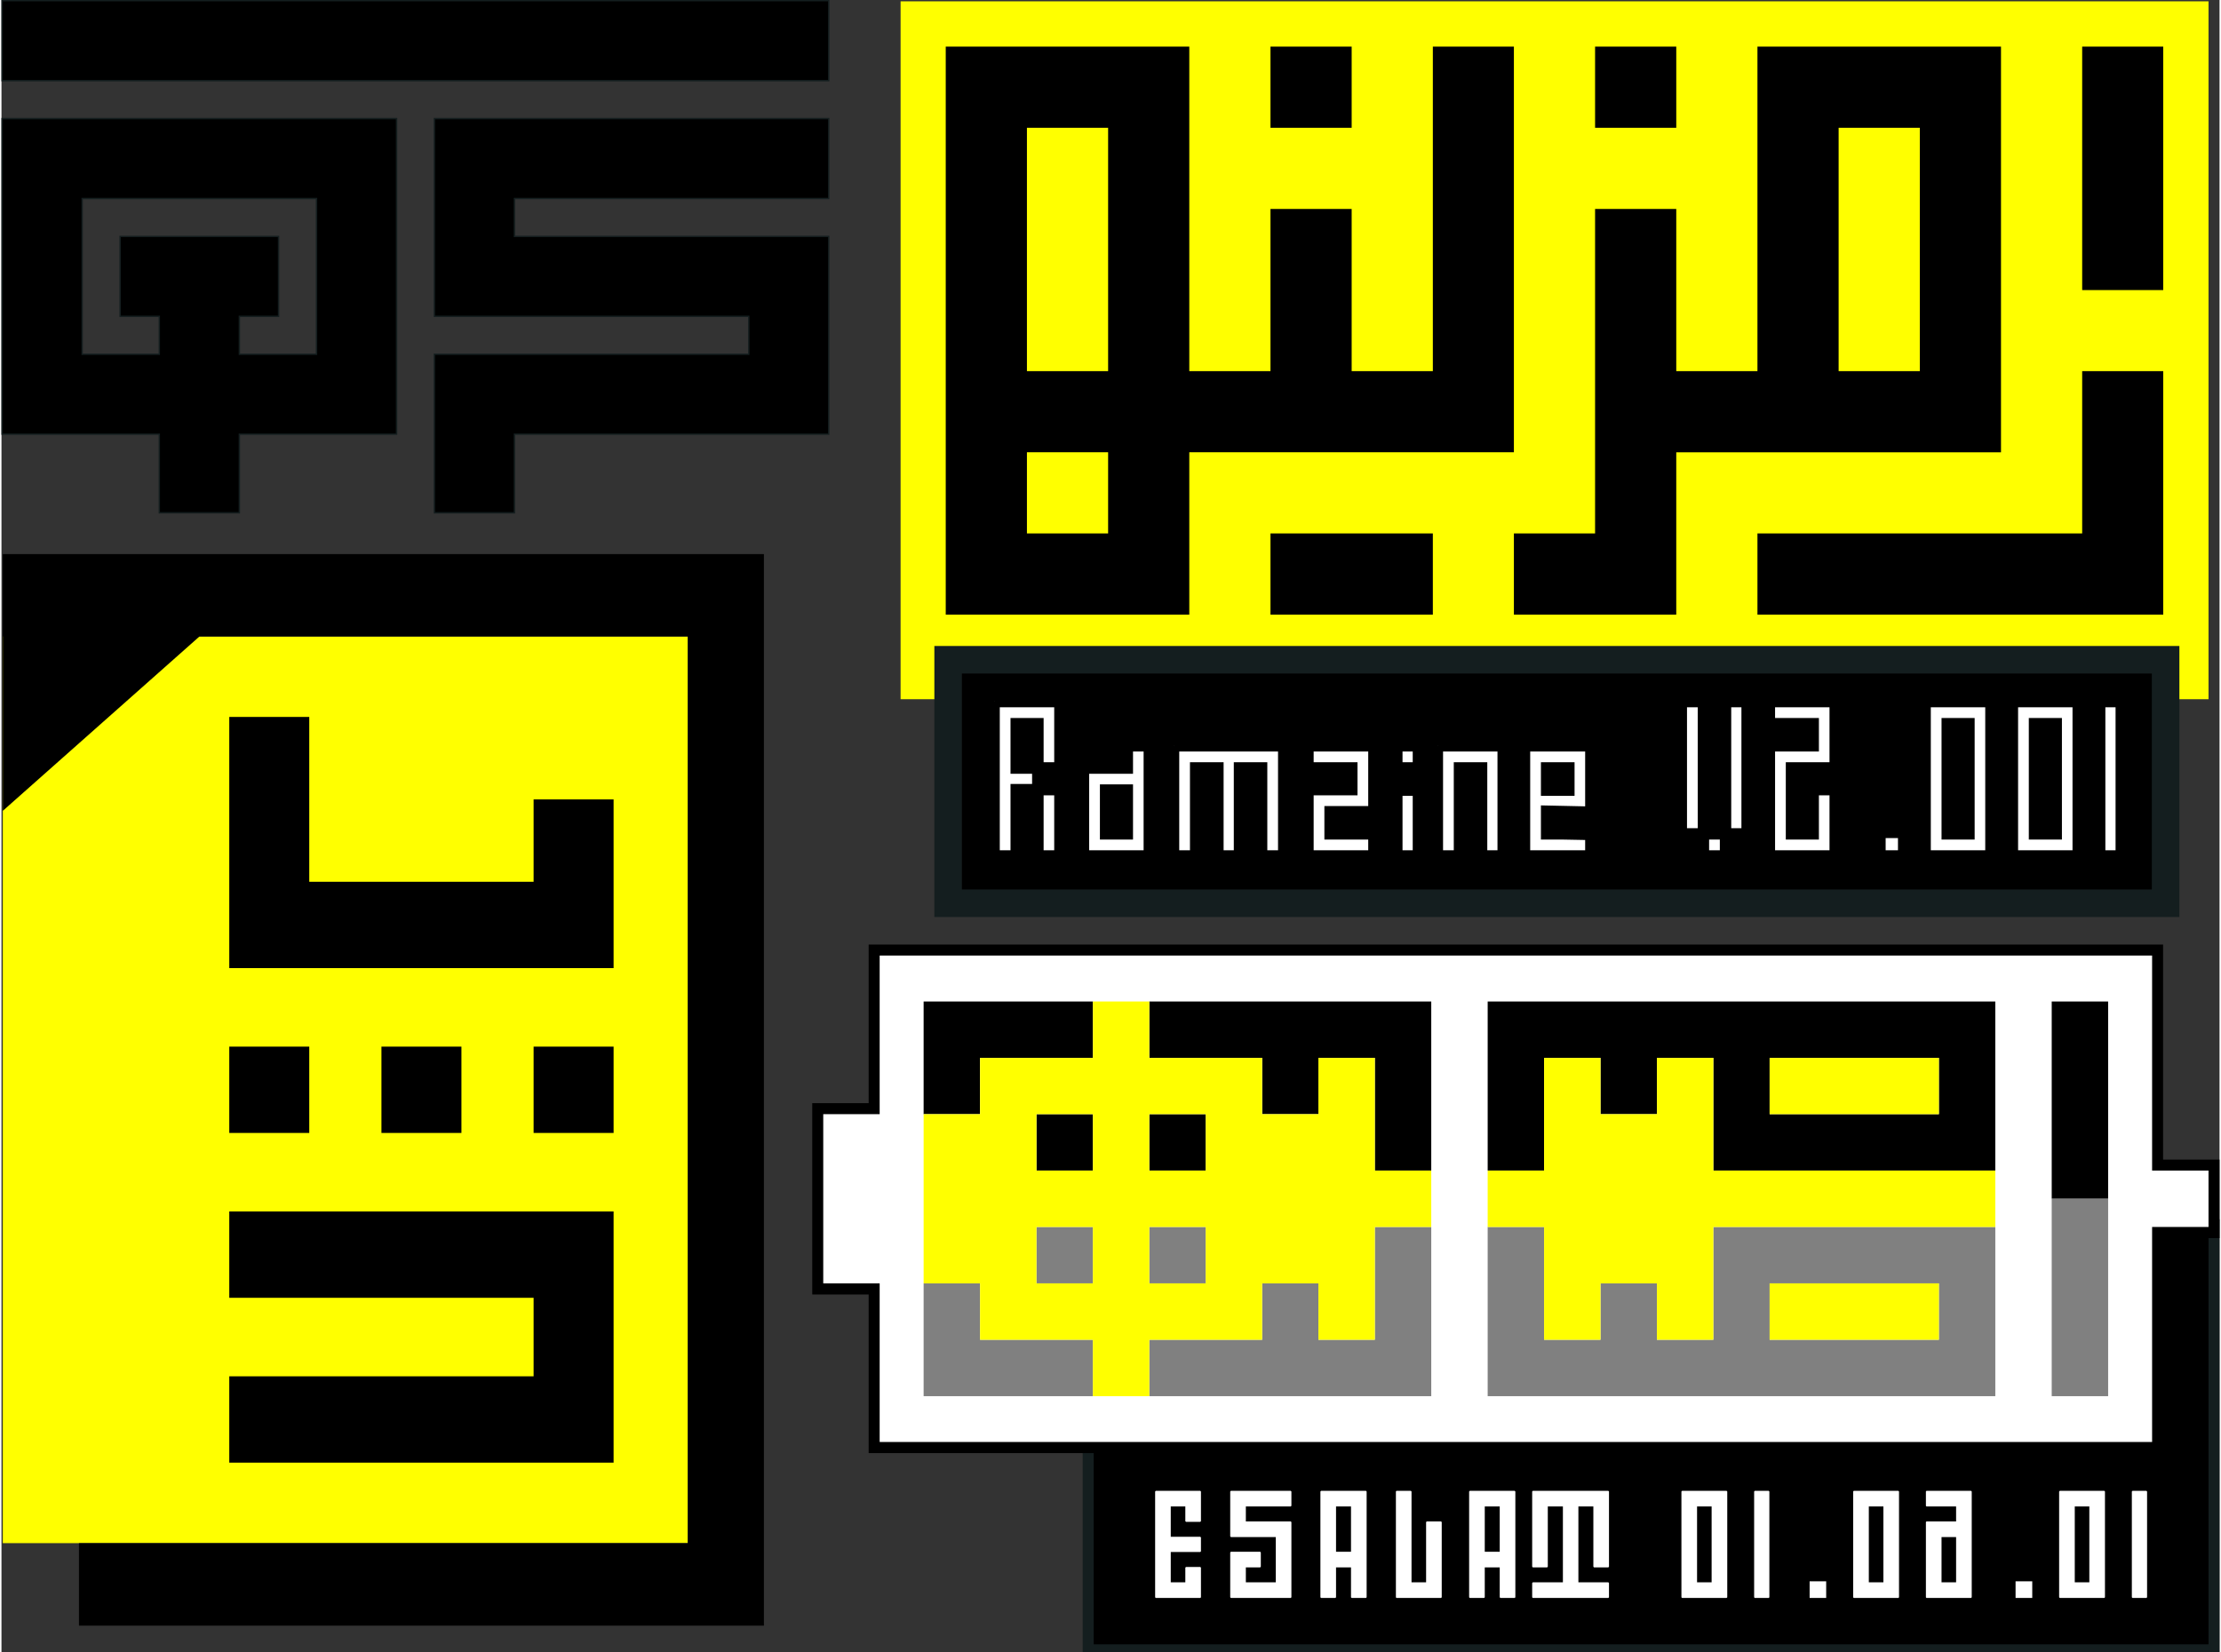 <?xml version="1.0" encoding="UTF-8"?>
<!DOCTYPE svg PUBLIC "-//W3C//DTD SVG 1.1//EN" "http://www.w3.org/Graphics/SVG/1.1/DTD/svg11.dtd">
<!-- Creator: CorelDRAW 2020 (64-Bit) -->
<svg xmlns="http://www.w3.org/2000/svg" xml:space="preserve" width="168px" height="125px" version="1.1" shape-rendering="geometricPrecision" text-rendering="geometricPrecision" image-rendering="optimizeQuality" fill-rule="evenodd" clip-rule="evenodd"
viewBox="0 0 167.48 124.78"
 xmlns:xlink="http://www.w3.org/1999/xlink"
 xmlns:xodm="http://www.corel.com/coreldraw/odm/2003">
 <rect x="0" y="0" width="167.48" height="124.78" fill="#333333" stroke="none"/>
 <g id="Layer_x0020_1">
  <g id="_2449087988560">
   <g>
    <path fill="#141E1F" fill-rule="nonzero" d="M82.47 92.09l84.18 0 0 1.17 -84.18 0 -0.83 -0.59 0.83 -0.58zm-0.83 0.58l0 -0.58 0.83 0 -0.83 0.58zm0 31.52l0 -31.52 1.67 0 0 31.52 -0.84 0.59 -0.83 -0.59zm0.83 0.59l-0.83 0 0 -0.59 0.83 0.59zm84.18 0l-84.18 0 0 -1.17 84.18 0 0.83 0.58 -0.83 0.59zm0.83 -0.59l0 0.59 -0.83 0 0.83 -0.59zm0 -31.52l0 31.52 -1.67 0 0 -31.52 0.84 -0.58 0.83 0.58zm-0.83 -0.58l0.83 0 0 0.58 -0.83 -0.58z"/>
    <polygon id="1" fill="black" points="166.65,92.67 82.47,92.67 82.47,124.19 166.65,124.19 "/>
   </g>
   <g>
    <path fill="black" fill-rule="nonzero" d="M162.39 73.01l-96.08 0 0 -1.67 96.08 0 0.83 0.83 -0.83 0.84zm0 -1.67l0.83 0 0 0.83 -0.83 -0.83zm-0.84 8.56l0 -7.73 1.67 0 0 7.73 0 0 -1.67 0zm0 4.25l0 -4.25 1.67 0 0 4.25 0 0 -1.67 0zm0 4.26l0 -4.26 1.67 0 0 4.26 -0.83 0.84 -0.84 -0.84zm0.84 0.84l-0.84 0 0 -0.84 0.84 0.84zm4.26 0l-4.26 0 0 -1.67 4.26 0 0.83 0.83 -0.83 0.84zm0 -1.67l0.83 0 0 0.83 -0.83 -0.83zm-0.84 5.09l0 -4.26 1.67 0 0 4.26 -0.83 0.84 -0.84 -0.84zm1.67 0l0 0.84 -0.83 0 0.83 -0.84zm-5.09 -0.83l4.26 0 0 1.67 -4.26 0 -0.84 -0.84 0.84 -0.83zm-0.84 0.83l0 -0.83 0.84 0 -0.84 0.83zm0 4.26l0 -4.26 1.67 0 0 4.26 0 0 -1.67 0zm0 4.26l0 -4.26 1.67 0 0 4.26 0 0 -1.67 0zm0 7.72l0 -7.72 1.67 0 0 7.72 -0.83 0.84 -0.84 -0.84zm1.67 0l0 0.84 -0.83 0 0.83 -0.84zm-96.91 -0.83l96.08 0 0 1.67 -96.08 0 -0.83 -0.84 0.83 -0.83zm0 1.67l-0.83 0 0 -0.84 0.83 0.84zm0.84 -8.56l0 7.72 -1.67 0 0 -7.72 0 0 1.67 0zm0 -4.26l0 4.26 -1.67 0 0 -4.26 0.83 -0.84 0.84 0.84zm-0.84 -0.84l0.84 0 0 0.84 -0.84 -0.84zm-4.26 0l4.26 0 0 1.68 -4.26 0 -0.83 -0.84 0.83 -0.84zm0 1.68l-0.83 0 0 -0.84 0.83 0.84zm0.84 -13.62l0 12.78 -1.67 0 0 -12.78 0.83 -0.83 0.84 0.83zm-1.67 0l0 -0.83 0.83 0 -0.83 0.83zm5.09 0.84l-4.26 0 0 -1.67 4.26 0 0.84 0.83 -0.84 0.84zm0.84 -0.84l0 0.84 -0.84 0 0.84 -0.84zm0 -4.25l0 4.25 -1.67 0 0 -4.25 0 0 1.67 0zm0 -7.73l0 7.73 -1.67 0 0 -7.73 0.83 -0.83 0.84 0.83zm-1.67 0l0 -0.83 0.83 0 -0.83 0.83z"/>
    <polygon id="1" fill="white" points="66.31,72.17 162.39,72.17 162.39,79.9 162.39,84.15 162.39,88.41 166.65,88.41 166.65,92.67 162.39,92.67 162.39,96.93 162.39,101.19 162.39,108.91 66.31,108.91 66.31,101.19 66.31,96.93 62.05,96.93 62.05,84.15 66.31,84.15 66.31,79.9 "/>
   </g>
   <path fill="gray" d="M129.26 96.93l0 4.26 -4.26 0 0 -4.26 -4.26 0 0 4.26 -4.26 0 0 -4.26 0 -4.26 -4.26 0 0 4.26 0 4.26 0 4.26 4.26 0 4.26 0 4.26 0 4.26 0 4.25 0 4.26 0 4.26 0 4.26 0 4.26 0 0 -4.26 0 -4.26 0 -4.26 -4.26 0 -4.26 0 -4.26 0 -4.26 0 -4.25 0 0 4.26zm8.51 4.26l-4.26 0 0 -4.26 4.26 0 4.26 0 4.26 0 0 4.26 -4.26 0 -4.26 0zm-46.84 -4.26l0 -4.26 -4.26 0 0 4.26 4.26 0zm-12.78 0l0 -4.26 4.26 0 0 4.26 -4.26 0zm0 4.26l4.26 0 0 4.26 -4.26 0 -4.26 0 -4.26 0 0 -4.26 0 -4.26 4.26 0 0 4.26 4.26 0zm12.78 0l-4.26 0 0 4.26 4.26 0 4.26 0 4.25 0 4.26 0 4.26 0 0 -4.26 0 -4.26 0 -4.26 -4.26 0 0 4.26 0 4.26 -4.26 0 0 -4.26 -4.25 0 0 4.26 -4.26 0zm63.88 0l0 4.26 4.26 0 0 -4.26 0 -4.26 0 -6.4 -4.26 0 0 6.4 0 4.26z"/>
   <path fill="black" d="M129.26 79.9l-4.26 0 0 4.25 -4.26 0 0 -4.25 -4.26 0 0 8.51 -4.26 0 0 -8.51 0 -4.26c12.78,0 25.55,0 38.33,0 0,4.26 0,8.51 0,12.77 -7.1,0 -14.2,0 -21.29,0l0 -8.51zm4.25 0l0 4.25c4.26,0 8.52,0 12.78,0l0 -4.25c-4.26,0 -8.52,0 -12.78,0zm-42.58 4.25l0 4.26 -4.26 0 0 -4.26 4.26 0zm-12.78 0l0 4.26 4.26 0 0 -4.26 -4.26 0zm4.26 -4.25l0 -4.26 -12.78 0 0 8.51 4.26 0 0 -4.25 8.52 0zm4.26 0l0 -4.26c7.1,0 14.19,0 21.29,0 0,4.26 0,8.51 0,12.77l-4.26 0 0 -8.51 -4.26 0 0 4.25 -4.25 0 0 -4.25 -8.52 0zm68.14 -4.26l4.26 0c0,4.96 0,9.93 0,14.89l-4.26 0c0,-4.96 0,-9.93 0,-14.89z"/>
   <path fill="yellow" d="M78.15 88.41l0 -4.26 4.26 0 0 4.26 -4.26 0zm8.52 -12.77l-4.26 0 0 4.26 -4.26 0 -4.26 0 0 4.25 -4.26 0 0 12.78 4.26 0 0 4.26 4.26 0 4.26 0 0 4.26 4.26 0 0 -4.26 4.26 0 4.26 0 0 -4.26 4.25 0 0 4.26 4.26 0 0 -4.26 0 -4.26 4.26 0 0 -4.26 -4.26 0 0 -4.26 0 -4.25 -4.26 0 0 4.25 -4.25 0 0 -4.25 -4.26 0 -4.26 0 0 -4.26zm0 12.77l0 -4.26 4.26 0 0 4.26 -4.26 0zm0 8.52l0 -4.26 4.26 0 0 4.26 -4.26 0zm-8.52 0l0 -4.26 4.26 0 0 4.26 -4.26 0z"/>
   <polygon fill="yellow" points="125,84.15 120.74,84.15 120.74,79.9 116.48,79.9 116.48,84.15 116.48,88.41 112.22,88.41 112.22,92.67 116.48,92.67 116.48,96.93 116.48,101.19 120.74,101.19 120.74,96.93 125,96.93 125,101.19 129.26,101.19 129.26,96.93 129.26,92.67 133.51,92.67 137.77,92.67 142.03,92.67 146.29,92.67 150.55,92.67 150.55,88.41 146.29,88.41 142.03,88.41 137.77,88.41 133.51,88.41 129.26,88.41 129.26,84.15 129.26,79.9 125,79.9 "/>
   <polygon fill="yellow" points="137.77,96.93 133.51,96.93 133.51,101.19 137.77,101.19 142.03,101.19 146.29,101.19 146.29,96.93 142.03,96.93 "/>
   <polygon fill="yellow" points="137.77,84.15 142.03,84.15 146.29,84.15 146.29,79.9 142.03,79.9 137.77,79.9 133.51,79.9 133.51,84.15 "/>
   <path fill="white" fill-rule="nonzero" d="M87.16 112.6l3.36 0 0.05 0.05 0 2.24 -0.05 0.05 -1.08 0 -0.05 -0.05 0 -1.11 -1.1 0 0 2.29 2.23 0 0.05 0.05 0 1.05 -0.05 0.05 -2.23 0 0 2.29 1.1 0 0 -1.11 0.05 -0.05 1.08 0 0.05 0.05 0 2.24 -0.05 0.05 -3.36 0 -0.05 -0.05 0 -7.99 0.05 -0.05zm5.67 0l4.52 0 0.05 0.05 0 1.08 -0.05 0.05 -3.39 0 0 1.13 3.39 0 0.05 0.05 0 5.68 -0.05 0.05 -4.52 0 -0.05 -0.05 0 -3.39 0.05 -0.05 2.21 0 0.05 0.05 0 1.08 -0.05 0.05 -1.08 0 0 1.13 2.26 0 0 -3.42 -3.39 0 -0.05 -0.05 0 -3.39 0.05 -0.05zm6.81 0l3.39 0 0.05 0.05 0 7.99 -0.05 0.05 -1.08 0 -0.05 -0.05 0 -2.26 -1.13 0 0 2.26 -0.05 0.05 -1.08 0 -0.05 -0.05 0 -7.99 0.05 -0.05zm1.13 1.18l0 3.42 1.13 0 0 -3.42 -1.13 0zm4.56 -1.18l1.09 0 0.05 0.05 0 6.86 1.1 0 0 -4.55 0.05 -0.05 1.08 0 0.05 0.05 0 5.68 -0.05 0.05 -3.37 0 -0.04 -0.05 0 -7.99 0.04 -0.05zm5.54 0l3.39 0 0.05 0.05 0 7.99 -0.05 0.05 -1.08 0 -0.05 -0.05 0 -2.26 -1.13 0 0 2.26 -0.05 0.05 -1.08 0 -0.05 -0.05 0 -7.99 0.05 -0.05zm1.13 1.18l0 3.42 1.13 0 0 -3.42 -1.13 0zm3.63 -1.18l5.7 0 0.05 0.05 0 5.68 -0.05 0.05 -1.08 0 -0.05 -0.05 0 -4.55 -1.13 0 0 5.73 2.26 0 0.05 0.05 0 1.08 -0.05 0.05 -5.7 0 -0.05 -0.05 0 -1.08 0.05 -0.05 2.27 0 0 -5.73 -1.14 0 0 4.55 -0.05 0.05 -1.08 0 -0.05 -0.05 0 -5.68 0.05 -0.05zm11.27 0l3.36 0 0.05 0.05 0 7.99 -0.05 0.05 -3.36 0 -0.05 -0.05 0 -7.99 0.05 -0.05zm1.13 1.18l0 5.73 1.1 0 0 -5.73 -1.1 0zm4.36 -1.18l1.05 0 0.05 0.05 0 7.99 -0.05 0.05 -1.05 0 -0.05 -0.05 0 -7.99 0.05 -0.05zm4.14 8.09l0 -1.26 1.25 0 0 1.26 -1.25 0zm3.33 -8.09l3.37 0 0.05 0.05 0 7.99 -0.05 0.05 -3.37 0 -0.04 -0.05 0 -7.99 0.04 -0.05zm1.14 1.18l0 5.73 1.1 0 0 -5.73 -1.1 0zm4.35 -1.18l3.37 0 0.05 0.05 0 7.99 -0.05 0.05 -3.37 0 -0.04 -0.05 0 -5.68 0.04 -0.05 2.24 0 0 -1.13 -2.24 0 -0.04 -0.05 0 -1.08 0.04 -0.05zm1.14 3.49l0 3.42 1.1 0 0 -3.42 -1.1 0zm5.59 4.6l0 -1.26 1.26 0 0 1.26 -1.26 0zm3.34 -8.09l3.36 0 0.05 0.05 0 7.99 -0.05 0.05 -3.36 0 -0.05 -0.05 0 -7.99 0.05 -0.05zm1.13 1.18l0 5.73 1.1 0 0 -5.73 -1.1 0zm4.36 -1.18l1.05 0 0.05 0.05 0 7.99 -0.05 0.05 -1.05 0 -0.05 -0.05 0 -7.99 0.05 -0.05z"/>
   <polygon fill="yellow" points="0.1,116.55 51.82,116.55 51.82,48.07 0.1,48.07 "/>
   <path fill="black" d="M23.24 66.6c5.64,0 11.29,0 16.94,0l0 -6.22 6.04 0 0 12.74 -0.15 0c-9.57,0 -19.15,0 -28.73,0l-0.14 0 0 -18.97 6.04 0 0 12.45zm16.94 37.35l0 -5.93c-7.61,0 -15.22,0 -22.84,0l-0.14 0 0 -6.52 0.14 0c9.58,0 19.16,0 28.73,0l0.15 0 0 0.15c0,6.23 0,12.45 0,18.68l0 0.14 -0.15 0c-9.57,0 -19.15,0 -28.73,0l-0.14 0 0 -6.52 0.14 0c7.62,0 15.23,0 22.84,0zm-16.94 -18.38l-6.04 0 0 -6.52 6.04 0 0 6.52zm11.49 0l-6.04 0 0 -6.52 6.04 0 0 6.52zm11.49 -6.52l0 6.52 -6.04 0 0 -6.52 6.04 0z"/>
   <path fill="black" d="M0.1 41.85c19.16,0 38.31,0 57.47,0 0,26.97 0,53.95 0,80.93 -17.24,0 -34.48,0 -51.72,0l0 -6.23c15.32,0 30.65,0 45.97,0 0,-22.82 0,-45.65 0,-68.48 -12.29,0 -24.58,0 -36.87,0l-14.85 13.17 0 -19.39z"/>
   <rect fill="yellow" x="67.89" y="0.1" width="98.76" height="52.71"/>
   <path fill="black" d="M108.08 46.42l0 -6.13 -12.26 0 0 6.13 12.26 0zm42.9 -12.26l0 -6.13c0,-8.17 0,-16.34 0,-24.51 -6.13,0 -12.26,0 -18.39,0 0,8.17 0,16.34 0,24.51l-6.13 0 0 -6.12 0 -6.13 -6.13 0 0 6.13 0 6.12 0 6.13 0 6.13 -6.13 0 0 6.13 12.26 0 0 -12.26 24.52 0zm-12.26 -6.13c0,-6.12 0,-12.25 0,-18.38l6.13 0c0,6.13 0,12.26 0,18.38l-6.13 0zm-18.39 -24.51l6.13 0 0 6.13 -6.13 0 0 -6.13zm36.78 36.77l0 -12.26 6.12 0c0,6.13 0,12.26 0,18.39l-6.12 0c-8.18,0 -16.35,0 -24.52,0l0 -6.13c8.17,0 16.34,0 24.52,0zm0 -18.38l6.12 0c0,-6.13 0,-12.26 0,-18.39l-6.12 0c0,6.13 0,12.26 0,18.39zm-61.29 -18.39l6.13 0 0 6.13 -6.13 0 0 -6.13zm18.38 0l-6.12 0c0,8.17 0,16.34 0,24.51l-6.13 0 0 -6.12 0 -6.13 -6.13 0 0 6.13 0 6.12 -6.13 0 0 -24.51c-6.13,0 -12.26,0 -18.39,0 0,14.3 0,28.6 0,42.9 6.13,0 12.26,0 18.39,0l0 -12.26c8.17,0 16.34,0 24.51,0 0,-10.21 0,-20.43 0,-30.64zm-30.64 24.51l-6.13 0c0,-6.12 0,-12.25 0,-18.38l6.13 0c0,6.13 0,12.26 0,18.38zm-6.13 12.26l0 -6.13 6.13 0 0 6.13 -6.13 0z"/>
   <rect fill="black" stroke="#141E1F" stroke-width="2.08" stroke-miterlimit="2.613" x="71.48" y="49.83" width="91.93" height="18.39"/>
   <path fill="white" fill-rule="nonzero" stroke="black" stroke-width="0.9" stroke-miterlimit="2.613" d="M75 52.97l4.87 0 0.07 0.07 0 4.91 -0.07 0.07 -1.6 0 0 1.6 1.6 0 0.07 0.07 0 4.91 -0.07 0.07 -1.56 0 -0.07 -0.07 0 -4.94 -1.6 0 0 4.94 -0.08 0.07 -1.56 0 -0.07 -0.07 0 -11.56 0.07 -0.07zm1.64 1.71l0 3.31 1.6 0 0 -3.31 -1.6 0zm8.42 1.63l1.56 0 0.07 0.08 0 8.21 -0.07 0.07 -4.87 0 -0.07 -0.07 0 -6.55 0.07 -0.06 3.24 0 0 -1.6 0.07 -0.08zm-1.67 3.38l0 3.27 1.6 0 0 -3.27 -1.6 0zm5.16 -3.38l8.22 0 0.07 0.08 0 8.21 -0.07 0.07 -1.56 0 -0.08 -0.07 0 -6.58 -1.63 0 0 6.58 -0.07 0.07 -1.53 0 -0.07 -0.07 0 -6.58 -1.64 0 0 6.58 -0.07 0.07 -1.57 0 -0.07 -0.07 0 -8.21 0.07 -0.08zm10.15 0l4.88 0 0.07 0.08 0 4.87 -0.07 0.07 -3.24 0 0 1.63 3.24 0 0.07 0.08 0 1.56 -0.07 0.07 -4.88 0 -0.07 -0.07 0 -4.91 0.07 -0.07 3.24 0 0 -1.6 -3.24 0 -0.07 -0.07 0 -1.56 0.07 -0.08zm6.71 0l1.53 0 0.07 0.08 0 1.56 -0.07 0.07 -1.53 0 -0.07 -0.07 0 -1.56 0.07 -0.08zm0 3.35l1.53 0 0.07 0.07 0 4.87 -0.07 0.07 -1.53 0 -0.07 -0.07 0 -4.87 0.07 -0.07zm3.06 -3.35l4.87 0 0.07 0.08 0 8.21 -0.07 0.07 -1.53 0 -0.07 -0.07 0 -6.58 -1.63 0 0 6.58 -0.08 0.07 -1.56 0 -0.07 -0.07 0 -8.21 0.07 -0.08zm6.58 0l4.91 0 0.07 0.08 0 4.9 -0.07 0.07 -3.27 -0.07 0 1.67 1.17 0 2.14 0.04 0.03 0.04 0 1.56 -0.07 0.07 -4.91 0 -0.07 -0.07 0 -8.21 0.07 -0.08zm1.64 1.71l0 1.64 1.64 0 0 -1.64 -1.64 0zm10.2 -5.05l1.56 0 0.08 0.07 0 9.92 1.63 0 0 -9.92 0.07 -0.07 1.53 0 0.07 0.07 0 9.89 -0.07 0.07 -1.56 0 0 1.6 -0.07 0.07 -1.57 0 -0.07 -0.07 0 -1.6 -1.6 0 -0.07 -0.07 0 -9.89 0.07 -0.07zm6.65 0l4.87 0 0.07 0.07 0 4.91 -0.07 0.07 -3.23 0 0 4.94 1.6 0 0 -3.27 0.07 -0.07 1.56 0 0.07 0.07 0 4.91 -0.07 0.07 -4.87 0 -0.07 -0.07 0 -8.21 0.07 -0.08 3.24 0 0 -1.63 -3.24 0 -0.07 -0.07 0 -1.57 0.07 -0.07zm8.28 11.7l0 -1.82 1.83 0 0 1.82 -1.83 0zm3.48 -11.7l4.87 0 0.07 0.07 0 11.56 -0.07 0.07 -4.87 0 -0.07 -0.07 0 -11.56 0.07 -0.07zm1.64 1.71l0 8.28 1.6 0 0 -8.28 -1.6 0zm4.95 -1.71l4.87 0 0.07 0.07 0 11.56 -0.07 0.07 -4.87 0 -0.07 -0.07 0 -11.56 0.07 -0.07zm1.64 1.71l0 8.28 1.6 0 0 -8.28 -1.6 0zm4.95 -1.71l1.53 0 0.07 0.07 0 11.56 -0.07 0.07 -1.53 0 -0.07 -0.07 0 -11.56 0.07 -0.07z"/>
   <g>
    <path id="gereh.cdr" fill="none" stroke="#141E1F" stroke-width="0.21" stroke-miterlimit="2.613" d="M44.61 14.94l2.97 0 0 0 2.97 0 2.96 0 2.97 0 2.97 0 2.96 0 0 -2.97 0 -2.96 -2.96 0 -2.97 0 -2.97 0 -2.96 0 -2.97 0 -2.97 0 -2.97 0 -2.96 0 -2.97 0 -2.97 0 0 2.96 0 2.97 0 2.97 0 2.97 0 2.96 2.97 0 2.97 0 2.96 0 2.97 0 2.97 0 0 0 2.97 0 2.96 0 2.97 0 0 2.97 -2.97 0 -2.96 0 -2.97 0 -2.97 0 -2.97 0 -2.96 0 -2.97 0 -2.97 0 0 2.97 0 2.96 0 2.97 0 2.97 2.97 0 2.97 0 0 -2.97 0 -2.97 2.96 0 2.97 0 2.97 0 0 0 2.97 0 2.96 0 2.97 0 2.97 0 2.96 0 0 -2.96 0 -2.97 0 -2.97 0 -2.96 0 -2.97 -2.96 0 -2.97 0 -2.97 0 -2.96 0 -2.97 0 -2.97 0 -2.97 0 -2.96 0 0 0 0 -2.97 0 0 2.96 0 2.97 0zm-26.7 8.9l0 2.97 2.96 0 2.97 0 0 -2.97 0 -2.96 0 -2.97 0 0 0 -2.97 -2.97 0 -2.96 0 -2.97 0 0 0 -2.97 0 -2.96 0 -2.97 0 0 0 0 2.97 0 0 0 2.97 0 2.96 0 2.97 2.97 0 2.96 0 0 -2.97 -2.96 0 0 -2.96 0 -2.97 2.96 0 2.97 0 2.97 0 2.96 0 0 2.97 0 2.96 -2.96 0zm-17.81 2.97l0 -2.97 0 -2.96 0 -2.97 0 -2.97 0 -2.97 0 -2.96 2.97 0 2.97 0 2.97 0 2.96 0 2.97 0 2.97 0 2.96 0 2.97 0 2.97 0 2.97 0 0 2.96 0 2.97 0 2.97 0 2.97 0 2.96 0 2.97 0 2.97 0 2.96 -2.97 0 -2.97 0 -2.97 0 -2.96 0 0 5.94 -2.97 0 -2.97 0 0 -5.94 -2.96 0 -2.97 0 -2.97 0 -2.97 0 0 -2.96 0 -2.97zm0 -23.74l0 2.97 62.31 0 0 -2.97 0 -2.97 -62.31 0 0 2.97z"/>
    <path id="1" fill="black" d="M44.61 14.94l2.97 0 0 0 2.97 0 2.96 0 2.97 0 2.97 0 2.96 0 0 -2.97 0 -2.96 -2.96 0 -2.97 0 -2.97 0 -2.96 0 -2.97 0 -2.97 0 -2.97 0 -2.96 0 -2.97 0 -2.97 0 0 2.96 0 2.97 0 2.97 0 2.97 0 2.96 2.97 0 2.97 0 2.96 0 2.97 0 2.97 0 0 0 2.97 0 2.96 0 2.97 0 0 2.97 -2.97 0 -2.96 0 -2.97 0 -2.97 0 -2.97 0 -2.96 0 -2.97 0 -2.97 0 0 2.97 0 2.96 0 2.97 0 2.97 2.97 0 2.97 0 0 -2.97 0 -2.97 2.96 0 2.97 0 2.97 0 0 0 2.97 0 2.96 0 2.97 0 2.97 0 2.96 0 0 -2.96 0 -2.97 0 -2.97 0 -2.96 0 -2.97 -2.96 0 -2.97 0 -2.97 0 -2.96 0 -2.97 0 -2.97 0 -2.97 0 -2.96 0 0 0 0 -2.97 0 0 2.96 0 2.97 0zm-26.7 8.9l0 2.97 2.96 0 2.97 0 0 -2.97 0 -2.96 0 -2.97 0 0 0 -2.97 -2.97 0 -2.96 0 -2.97 0 0 0 -2.97 0 -2.96 0 -2.97 0 0 0 0 2.97 0 0 0 2.97 0 2.96 0 2.97 2.97 0 2.96 0 0 -2.97 -2.96 0 0 -2.96 0 -2.97 2.96 0 2.97 0 2.97 0 2.96 0 0 2.97 0 2.96 -2.96 0zm-17.81 2.97l0 -2.97 0 -2.96 0 -2.97 0 -2.97 0 -2.97 0 -2.96 2.97 0 2.97 0 2.97 0 2.96 0 2.97 0 2.97 0 2.96 0 2.97 0 2.97 0 2.97 0 0 2.96 0 2.97 0 2.97 0 2.97 0 2.96 0 2.97 0 2.97 0 2.96 -2.97 0 -2.97 0 -2.97 0 -2.96 0 0 5.94 -2.97 0 -2.97 0 0 -5.94 -2.96 0 -2.97 0 -2.97 0 -2.97 0 0 -2.96 0 -2.97zm0 -23.74l0 2.97 62.31 0 0 -2.97 0 -2.97 -62.31 0 0 2.97z"/>
   </g>
  </g>
 </g>
</svg>
